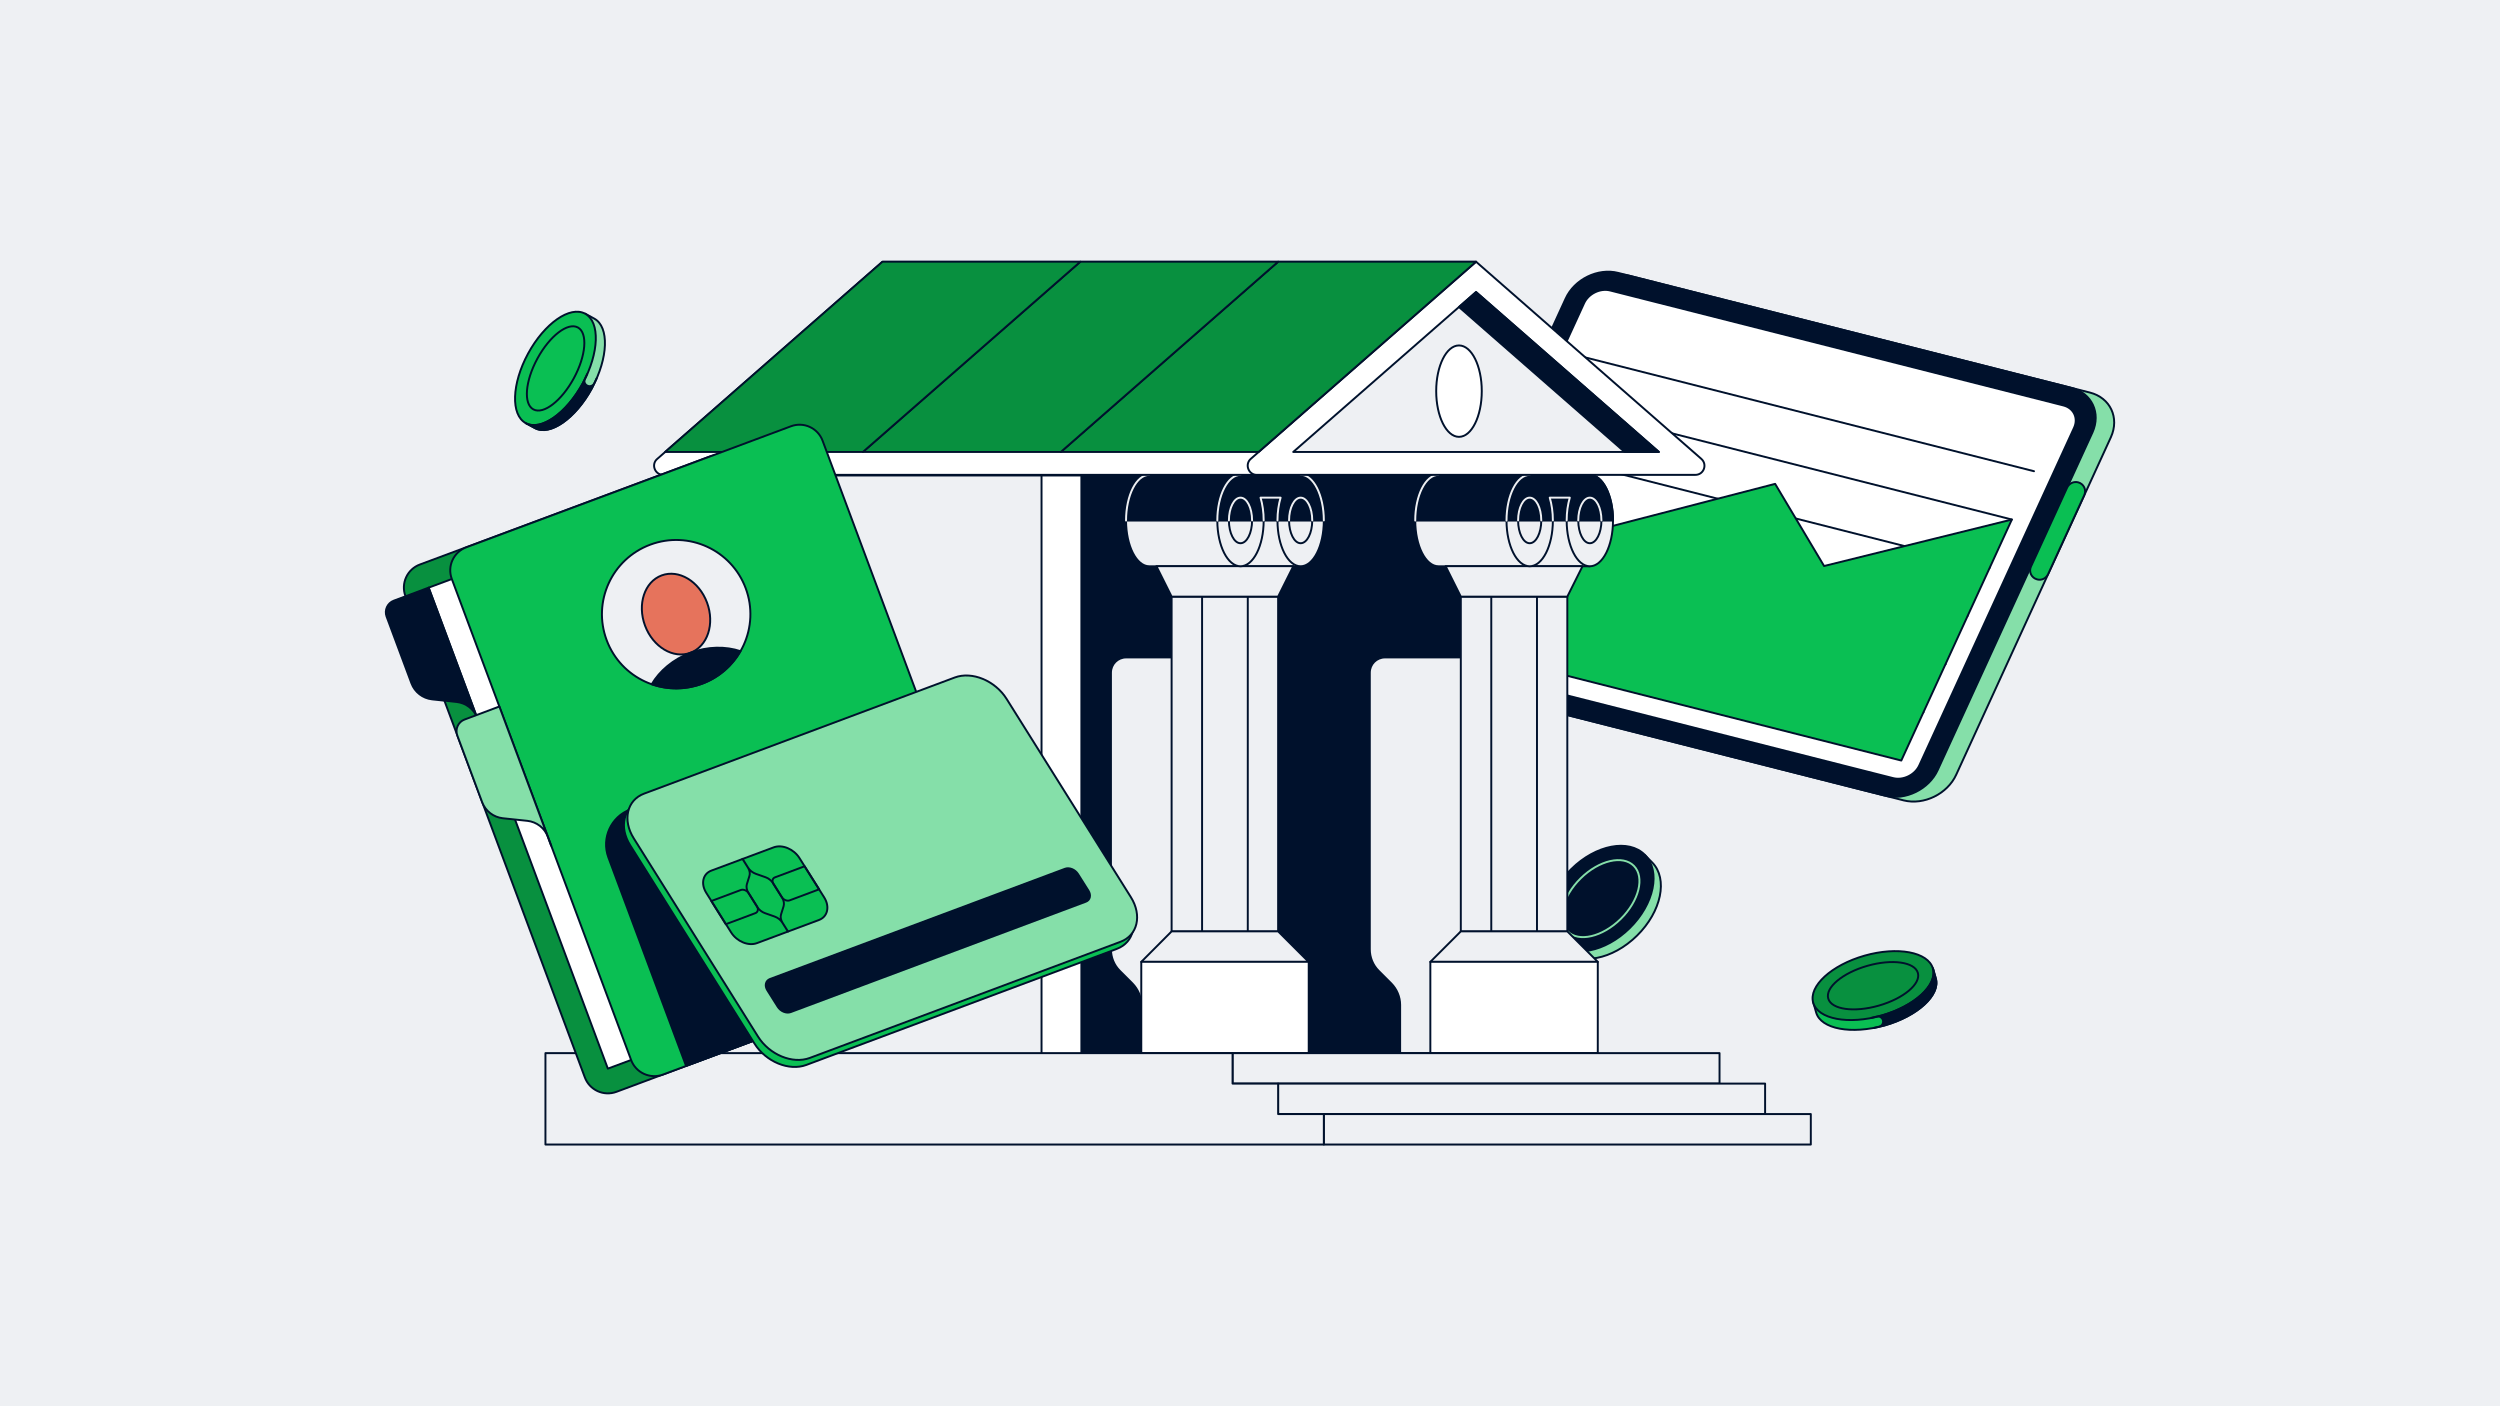 <svg xmlns="http://www.w3.org/2000/svg" xmlns:xlink="http://www.w3.org/1999/xlink" xml:space="preserve" id="Layer_1" x="0" y="0" version="1.1" viewBox="0 0 1920 1080"><style>.st1{fill:#FFFFFF;stroke:#000000;stroke-width:1.5;stroke-linecap:round;stroke-linejoin:round;stroke-miterlimit:10}.st2{fill:#00112C;stroke:#00112C;stroke-width:1.5;stroke-linecap:round;stroke-miterlimit:10}.st3{fill:#00112C;stroke:#EEF0F3;stroke-width:1.5;stroke-linecap:round;stroke-miterlimit:10}.st4{fill:#0ABF53;stroke:#0ABF53;stroke-width:1.5;stroke-linecap:round;stroke-miterlimit:10}.st5{fill:#EEF0F3;stroke:#EEF0F3;stroke-width:1.5;stroke-linecap:round;stroke-miterlimit:10}.st6{fill:#FFC200;stroke:#FFC200;stroke-width:1.5;stroke-linecap:round;stroke-miterlimit:10}.st8{fill:#85DFA9;stroke:#85DFA9;stroke-width:1.5;stroke-linecap:round;stroke-miterlimit:10}.st9{fill:none;stroke:#EEF0F3;stroke-width:1.5;stroke-linecap:round;stroke-miterlimit:10}.st10{fill:#EEF0F3;stroke:#00112C;stroke-width:1.5;stroke-linecap:round;stroke-miterlimit:10}.st12{fill:#00112C;stroke:#EEF0F3;stroke-width:1.5;stroke-linecap:round;stroke-linejoin:round;stroke-miterlimit:10}.st13{fill:#ED8A5F;stroke:#00112C;stroke-width:1.5;stroke-linecap:round;stroke-linejoin:round;stroke-miterlimit:10}.st17{fill:none;stroke:#000000;stroke-width:1.5;stroke-linecap:round;stroke-linejoin:round;stroke-miterlimit:10}.st19{fill:#EEF0F3;stroke:#00112C;stroke-width:1.5;stroke-miterlimit:10}.st22{fill:none;stroke:#00112C;stroke-width:1.5;stroke-miterlimit:10}.st23{fill:none;stroke:#FFFFFF;stroke-width:1.5;stroke-linecap:round;stroke-linejoin:round;stroke-miterlimit:10}.st25{fill:#FFB797;stroke:#00112C;stroke-width:1.5;stroke-linecap:round;stroke-linejoin:round;stroke-miterlimit:10}.st26{fill:#0ABE53;stroke:#00112C;stroke-width:1.5;stroke-linecap:round;stroke-linejoin:round;stroke-miterlimit:10}.st27{fill:#84DEA8;stroke:#00112C;stroke-width:1.5;stroke-linecap:round;stroke-linejoin:round;stroke-miterlimit:10}.st28{fill:none}.st29{fill:#F3F6F9;stroke:#00112C;stroke-width:1.5;stroke-linecap:round;stroke-linejoin:round;stroke-miterlimit:10}.st30{fill:#0ABE53}.st31{fill:#00112C;stroke:#0ABF53;stroke-width:1.5;stroke-linecap:round;stroke-linejoin:round;stroke-miterlimit:10}.st32{fill:#F7F8F9;stroke:#00112C;stroke-width:1.5;stroke-linecap:round;stroke-linejoin:round;stroke-miterlimit:10}.st34{clip-path:url(#SVGID_00000027602015630558871360000000755710766949544632_)}.st35{clip-path:url(#SVGID_00000027602015630558871360000000755710766949544632_);fill:#FFFFFF;stroke:#00112C;stroke-width:1.5;stroke-linecap:round;stroke-linejoin:round;stroke-miterlimit:10}</style><path fill="#EEF0F3" d="M-9.7-9.8H1928.2V1089.8H-9.7z"/><defs><path id="SVGID_1_" d="M-1940 0H-20V1080H-1940z"/></defs><clipPath id="SVGID_00000018223681024104676450000014147609505653292937_"><use xlink:href="#SVGID_1_" overflow="visible"/></clipPath><g clip-path="url(#SVGID_00000018223681024104676450000014147609505653292937_)"><path fill="#EEF0F3" stroke="#00112C" stroke-linecap="round" stroke-linejoin="round" stroke-miterlimit="10" stroke-width="1.5" d="m8.6 753.1 7.4 7.4c8.4 8.4 13.2 19.9 13.2 31.8v17.8c0 3-1.2 5.8-3.3 8h0c-4.4 4.4-4.4 11.5 0 15.9h0c2.1 2.1 3.3 5 3.3 8v156.7c0 12.4-10.1 22.5-22.5 22.5H-72c-12.4 0-22.5-10.1-22.5-22.5V842c0-3 1.2-5.8 3.3-8h0c4.4-4.4 4.4-11.5 0-15.9h0c-2.1-2.1-3.3-5-3.3-8v-17.8c0-11.9 4.7-23.4 13.2-31.8l7.4-7.4c8.4-8.4 13.2-19.9 13.2-31.8V713c0-3.7 3-6.7 6.7-6.7h42.7c3.7 0 6.7 3 6.7 6.7v8.4c0 11.9 4.8 23.3 13.2 31.7"/><path fill="#85DFA9" stroke="#00112C" stroke-linecap="round" stroke-linejoin="round" stroke-miterlimit="10" stroke-width="1.5" d="M-94.5 863.7H29.2V987.4H-94.5z"/><path fill="#85DFA9" stroke="#00112C" stroke-linecap="round" stroke-linejoin="round" stroke-miterlimit="10" stroke-width="1.5" d="M-90 810.2 24.7 810.2"/><path fill="#85DFA9" stroke="#00112C" stroke-linecap="round" stroke-linejoin="round" stroke-miterlimit="10" stroke-width="1.5" d="M24.7 842-90 842"/><path fill="none" stroke="#00112C" stroke-linecap="round" stroke-linejoin="round" stroke-miterlimit="10" stroke-width="1.5" d="M-65.3 1016.7h5.9c3.5 0 6.9-.8 10.1-2.4l7.7-3.8c6.3-3.2 13.8-3.2 20.1 0l7.7 3.8c3.1 1.6 6.6 2.4 10.1 2.4H0"/></g><path fill="#FFF" stroke="#00112C" stroke-linecap="round" stroke-linejoin="round" stroke-miterlimit="10" stroke-width="1.5" d="M-346.1 1021.2H44.2V1054.9H-346.1z" clip-path="url(#SVGID_00000018223681024104676450000014147609505653292937_)"/><g clip-path="url(#SVGID_00000018223681024104676450000014147609505653292937_)"><path fill="#00112C" stroke="#00112C" stroke-linecap="round" stroke-linejoin="round" stroke-miterlimit="10" stroke-width="1.5" d="M-242.9 1054.9-300.4 1054.9-300.4 1088.6-242.9 1088.6 44.2 1088.6 44.2 1054.9z"/></g><path fill="#85DFA9" stroke="#00112C" stroke-linecap="round" stroke-linejoin="round" stroke-miterlimit="10" stroke-width="1.5" d="M1200.8 729.4c12.3 12.5 37.6 7.7 56.4-10.8s24-43.7 11.7-56.2l-5.7-5.7-68.1 67.1z"/><ellipse cx="1229.2" cy="690.1" fill="#00112C" stroke="#00112C" stroke-linecap="round" stroke-linejoin="round" stroke-miterlimit="10" stroke-width="1.5" rx="47.8" ry="31.9" transform="rotate(-44.569 1229.19 690.075)"/><ellipse cx="1229.3" cy="690.2" fill="#00112C" stroke="#85DFA9" stroke-linecap="round" stroke-linejoin="round" stroke-miterlimit="10" stroke-width="1.5" rx="35.8" ry="21.9" transform="rotate(-44.569 1229.251 690.136)"/><path fill="#0ABF53" stroke="#00112C" stroke-linecap="round" stroke-linejoin="round" stroke-miterlimit="10" stroke-width="1.5" d="M1486.7 751.4c3.6 12.7-14 28.9-39.4 36.1s-48.9 2.8-52.5-9.9l-2.2-7.7 91.9-26.3z"/><ellipse cx="1438.5" cy="756.9" fill="#08903F" stroke="#00112C" stroke-linecap="round" stroke-linejoin="round" stroke-miterlimit="10" stroke-width="1.5" rx="47.8" ry="23.9" transform="rotate(-15.938 1438.628 756.946)"/><ellipse cx="1438.5" cy="757" fill="#08903F" stroke="#00112C" stroke-linecap="round" stroke-linejoin="round" stroke-miterlimit="10" stroke-width="1.5" rx="35.8" ry="15.9" transform="rotate(-15.938 1438.646 757.008)"/><path fill="#00112C" stroke="#00112C" stroke-linecap="round" stroke-linejoin="round" stroke-miterlimit="10" stroke-width="1.5" d="M1445.1 779.9c25.4-7.2 43-23.4 39.4-36.1l2.2 7.7c3.6 12.7-14 28.9-39.4 36.1h0l-8.1 1.9 4-1c2.2-.5 3.5-2.8 2.9-5h0c-.6-2-2.7-3.3-4.8-2.8l-4 1z"/><path fill="#85DFA9" stroke="#00112C" stroke-linecap="round" stroke-linejoin="round" stroke-miterlimit="10" stroke-width="1.5" d="m1462 614.7-348.1-88.3c-15.6-4-22.8-19.3-16.1-34.2L1216.5 233c6.7-14.9 19-25.3 34.6-21.3l354 89.8c15.6 4 22.8 19.3 16.1 34.2l-118.8 259.2c-6.7 14.8-24.8 23.7-40.4 19.8"/><path fill="#00112C" stroke="#00112C" stroke-linecap="round" stroke-linejoin="round" stroke-miterlimit="10" stroke-width="1.5" d="m1447.8 611.1-348.1-88.3c-15.6-4-22.8-19.3-16.1-34.2l118.8-259.2c6.7-14.9 24.8-23.8 40.4-19.8l348.1 88.3c15.6 4 22.8 19.3 16.1 34.2l-118.8 259.2c-6.7 14.8-24.8 23.7-40.4 19.8"/><path fill="#FFF" stroke="#00112C" stroke-linecap="round" stroke-linejoin="round" stroke-miterlimit="10" stroke-width="1.5" d="M1453.9 597.6c7.8 2 16.9-2.5 20.2-9.9l118.8-259.2c3.4-7.4-.3-15.1-8.1-17.1l-348.1-88.3c-7.8-2-16.9 2.5-20.2 9.9l-118.8 259.2c-3.4 7.4.3 15.1 8.1 17.1z"/><path fill="#FFF" stroke="#00112C" stroke-linecap="round" stroke-linejoin="round" stroke-miterlimit="10" stroke-width="1.5" d="M1213.1 273.4 1562.1 361.9"/><path fill="#FFF" stroke="#00112C" stroke-linecap="round" stroke-linejoin="round" stroke-miterlimit="10" stroke-width="1.5" d="M1196.1 310.5 1545.1 399"/><path fill="#FFF" stroke="#00112C" stroke-linecap="round" stroke-linejoin="round" stroke-miterlimit="10" stroke-width="1.5" d="M1179.2 347.5 1528.1 436"/><path fill="#FFF" stroke="#00112C" stroke-linecap="round" stroke-linejoin="round" stroke-miterlimit="10" stroke-width="1.5" d="M1162.2 384.5 1511.1 473"/><path fill="#FFF" stroke="#00112C" stroke-linecap="round" stroke-linejoin="round" stroke-miterlimit="10" stroke-width="1.5" d="M1145.2 421.6 1494.2 510.1"/><path fill="#FFF" stroke="#00112C" stroke-linecap="round" stroke-linejoin="round" stroke-miterlimit="10" stroke-width="1.5" d="M1128.2 458.6 1477.2 547.1"/><path fill="#0ABF53" stroke="#00112C" stroke-linecap="round" stroke-linejoin="round" stroke-miterlimit="10" stroke-width="1.5" d="m1587.6 374.4-27.8 60.7c-1.9 4.1.4 8.8 4.8 9.9h0c3.4.9 6.8-.8 8.3-4l27.8-60.7c1.9-4.1-.4-8.8-4.8-9.9h0c-3.4-.8-6.8.9-8.3 4"/><path fill="#0ABF53" stroke="#00112C" stroke-linecap="round" stroke-linejoin="round" stroke-miterlimit="10" stroke-width="1.5" d="M1199.5 414 1363.3 371.6 1400.9 434.7 1545.1 399 1460.2 584.1 1111.3 495.6 1162.2 384.5z"/><path fill="#EEF0F3" stroke="#00112C" stroke-linecap="round" stroke-linejoin="round" stroke-miterlimit="10" stroke-width="1.5" d="M818 808.8h350.7c6.5 0 11.7-5.2 11.7-11.7V376.4c0-6.5-5.2-11.7-11.7-11.7H818c-6.5 0-11.7 5.2-11.7 11.7v420.8c0 6.4 5.3 11.6 11.7 11.6"/><path fill="#00112C" stroke="#00112C" stroke-linecap="round" stroke-linejoin="round" stroke-miterlimit="10" stroke-width="1.5" d="M1180.4 493.2V364.7H549.6v467.5h326.9v-60.4c0-6.2-2.5-12.1-6.8-16.5l-9.7-9.7c-4.4-4.4-6.8-10.3-6.8-16.5V516.6c0-6.5 5.2-11.7 11.7-11.7h93.5c6.5 0 11.7 5.2 11.7 11.7v222.1l-23.4 23.4v70.1h128.6v-60.4c0-6.2-2.5-12.1-6.8-16.5l-9.7-9.7c-4.4-4.4-6.8-10.3-6.8-16.5V516.6c0-6.5 5.2-11.7 11.7-11.7h105.2c6.2 0 11.5-5.2 11.5-11.7"/><path fill="#EEF0F3" stroke="#00112C" stroke-linecap="round" stroke-linejoin="round" stroke-miterlimit="10" stroke-width="1.5" d="M1150.9 364.7h-46.2c-9.8 0-17.8 15.7-17.8 35.1s8 35.1 17.8 35.1H1221v-70.1h-70.1z"/><path fill="#EEF0F3" stroke="#00112C" stroke-linecap="round" stroke-linejoin="round" stroke-miterlimit="10" stroke-width="1.5" d="M1121.9 458.2H1203.7V715.4H1121.9z"/><path fill="#EEF0F3" stroke="#00112C" stroke-linecap="round" stroke-linejoin="round" stroke-miterlimit="10" stroke-width="1.5" d="M1145.3 458.2H1180.4V715.4H1145.3z"/><path fill="#EEF0F3" stroke="#00112C" stroke-linecap="round" stroke-linejoin="round" stroke-miterlimit="10" stroke-width="1.5" d="M1121.9 458.2 1203.7 458.2 1215.4 434.8 1110.2 434.8z"/><path fill="#EEF0F3" stroke="#00112C" stroke-linecap="round" stroke-linejoin="round" stroke-miterlimit="10" stroke-width="1.5" d="M1203.7 715.3 1121.9 715.3 1098.5 738.7 1227.1 738.7z"/><path fill="#FFF" stroke="#00112C" stroke-linecap="round" stroke-linejoin="round" stroke-miterlimit="10" stroke-width="1.5" d="M1098.5 738.7H1227.1V808.8H1098.5z"/><path fill="#EEF0F3" stroke="#00112C" stroke-linecap="round" stroke-linejoin="round" stroke-miterlimit="10" stroke-width="1.5" d="M1221 364.7h-46.2c-9.8 0-17.8 15.7-17.8 35.1s8 35.1 17.8 35.1 17.8-15.7 17.8-35.1c0-6.4-.9-12.4-2.4-17.5h15.4c-1.5 5.2-2.4 11.1-2.4 17.5 0 19.4 8 35.1 17.8 35.1s17.8-15.7 17.8-35.1-8-35.1-17.8-35.1"/><ellipse cx="1221" cy="399.7" fill="#EEF0F3" stroke="#00112C" stroke-linecap="round" stroke-linejoin="round" stroke-miterlimit="10" stroke-width="1.5" rx="8.9" ry="17.5"/><ellipse cx="1174.8" cy="399.7" fill="#EEF0F3" stroke="#00112C" stroke-linecap="round" stroke-linejoin="round" stroke-miterlimit="10" stroke-width="1.5" rx="8.9" ry="17.5"/><path fill="#EEF0F3" stroke="#00112C" stroke-linecap="round" stroke-linejoin="round" stroke-miterlimit="10" stroke-width="1.5" d="M928.8 364.7h-46.2c-9.8 0-17.8 15.7-17.8 35.1s8 35.1 17.8 35.1h116.3v-70.1h-70.1z"/><path fill="#EEF0F3" stroke="#00112C" stroke-linecap="round" stroke-linejoin="round" stroke-miterlimit="10" stroke-width="1.5" d="M899.8 458.2H981.6V715.4H899.8z"/><path fill="#EEF0F3" stroke="#00112C" stroke-linecap="round" stroke-linejoin="round" stroke-miterlimit="10" stroke-width="1.5" d="M923.2 458.2H958.3V715.4H923.2z"/><path fill="#EEF0F3" stroke="#00112C" stroke-linecap="round" stroke-linejoin="round" stroke-miterlimit="10" stroke-width="1.5" d="M899.8 458.2 981.6 458.2 993.3 434.8 888.1 434.8z"/><path fill="#EEF0F3" stroke="#00112C" stroke-linecap="round" stroke-linejoin="round" stroke-miterlimit="10" stroke-width="1.5" d="M981.6 715.3 899.8 715.3 876.5 738.7 1005 738.7z"/><path fill="#FFF" stroke="#00112C" stroke-linecap="round" stroke-linejoin="round" stroke-miterlimit="10" stroke-width="1.5" d="M876.5 738.7H1005.1V808.8H876.5z"/><path fill="#EEF0F3" stroke="#00112C" stroke-linecap="round" stroke-linejoin="round" stroke-miterlimit="10" stroke-width="1.5" d="M998.9 364.7h-46.2c-9.8 0-17.8 15.7-17.8 35.1s8 35.1 17.8 35.1 17.8-15.7 17.8-35.1c0-6.4-.9-12.4-2.4-17.5h15.4c-1.5 5.2-2.4 11.1-2.4 17.5 0 19.4 8 35.1 17.8 35.1s17.8-15.7 17.8-35.1-8-35.1-17.8-35.1"/><ellipse cx="998.9" cy="399.7" fill="#EEF0F3" stroke="#00112C" stroke-linecap="round" stroke-linejoin="round" stroke-miterlimit="10" stroke-width="1.5" rx="8.9" ry="17.5"/><ellipse cx="952.7" cy="399.7" fill="#EEF0F3" stroke="#00112C" stroke-linecap="round" stroke-linejoin="round" stroke-miterlimit="10" stroke-width="1.5" rx="8.9" ry="17.5"/><path fill="#EEF0F3" stroke="#00112C" stroke-linecap="round" stroke-linejoin="round" stroke-miterlimit="10" stroke-width="1.5" d="M946.6 808.8H1320.6V832.2H946.6z"/><path fill="#EEF0F3" stroke="#00112C" stroke-linecap="round" stroke-linejoin="round" stroke-miterlimit="10" stroke-width="1.5" d="M981.6 832.2H1355.6V855.6H981.6z"/><path fill="#EEF0F3" stroke="#00112C" stroke-linecap="round" stroke-linejoin="round" stroke-miterlimit="10" stroke-width="1.5" d="M1016.7 855.6H1390.7V879H1016.7z"/><path fill="#00112C" stroke="#00112C" stroke-linecap="round" stroke-linejoin="round" stroke-miterlimit="10" stroke-width="1.5" d="M1221 364.7h-116.3c-9.8 0-17.8 15.7-17.8 35.1h151.9c0-19.4-8-35.1-17.8-35.1"/><path fill="none" stroke="#EEF0F3" stroke-linecap="round" stroke-linejoin="round" stroke-miterlimit="10" stroke-width="1.5" d="M1165.9 399.7c0-9.7 4-17.5 8.9-17.5s8.9 7.8 8.9 17.5M1212.1 399.7c0-9.7 4-17.5 8.9-17.5s8.9 7.8 8.9 17.5M1174.8 364.7c-9.8 0-17.8 15.7-17.8 35.1M1104.7 364.7c-9.8 0-17.8 15.7-17.8 35.1M1192.6 399.7c0-6.4-.9-12.4-2.4-17.5h15.4c-1.5 5.2-2.4 11.1-2.4 17.5"/><path fill="#00112C" stroke="#00112C" stroke-linecap="round" stroke-linejoin="round" stroke-miterlimit="10" stroke-width="1.5" d="M998.9 364.7H882.6c-9.8 0-17.8 15.7-17.8 35.1h151.9c0-19.4-8-35.1-17.8-35.1"/><path fill="none" stroke="#EEF0F3" stroke-linecap="round" stroke-linejoin="round" stroke-miterlimit="10" stroke-width="1.5" d="M943.8 399.7c0-9.7 4-17.5 8.9-17.5s8.9 7.8 8.9 17.5M990 399.7c0-9.7 4-17.5 8.9-17.5s8.9 7.8 8.9 17.5M952.7 364.7c-9.8 0-17.8 15.7-17.8 35.1M882.6 364.7c-9.8 0-17.8 15.7-17.8 35.1M970.5 399.7c0-6.4-.9-12.4-2.4-17.5h15.4c-1.5 5.2-2.4 11.1-2.4 17.5M1016.7 399.7c0-19.4-8-35.1-17.8-35.1"/><path fill="#FFF" stroke="#00112C" stroke-linecap="round" stroke-linejoin="round" stroke-miterlimit="10" stroke-width="1.5" d="M509.4 364.7h472.3l152-163.6h-456l-173 151.4c-4.8 4.1-1.8 12.2 4.7 12.2"/><path fill="#FFF" stroke="#00112C" stroke-linecap="round" stroke-linejoin="round" stroke-miterlimit="10" stroke-width="1.5" d="M965.2 364.7H1302c6.5 0 9.5-8 4.6-12.3l-173-151.4-173 151.4c-4.8 4.2-1.8 12.3 4.6 12.3"/><path fill="#EEF0F3" stroke="#00112C" stroke-linecap="round" stroke-linejoin="round" stroke-miterlimit="10" stroke-width="1.5" d="M993.2 347.1 1133.6 224.3 1274 347.1z"/><path fill="#00112C" stroke="#00112C" stroke-linecap="round" stroke-linejoin="round" stroke-miterlimit="10" stroke-width="1.5" d="M1274 347.1 1133.6 224.3 1120.5 235.8 1247.7 347.1z"/><ellipse cx="1120.5" cy="300.4" fill="#FFF" stroke="#00112C" stroke-linecap="round" stroke-linejoin="round" stroke-miterlimit="10" stroke-width="1.5" rx="17.5" ry="35.1"/><path fill="#08903F" stroke="#00112C" stroke-linecap="round" stroke-linejoin="round" stroke-miterlimit="10" stroke-width="1.5" d="M1133.6 201 981.6 201 814.7 347.1 966.6 347.1z"/><path fill="#08903F" stroke="#00112C" stroke-linecap="round" stroke-linejoin="round" stroke-miterlimit="10" stroke-width="1.5" d="M981.6 201 829.7 201 662.7 347.1 814.7 347.1z"/><path fill="#08903F" stroke="#00112C" stroke-linecap="round" stroke-linejoin="round" stroke-miterlimit="10" stroke-width="1.5" d="M829.7 201 677.7 201 510.8 347.1 662.7 347.1z"/><path fill="#FFF" stroke="#00112C" stroke-linecap="round" stroke-linejoin="round" stroke-miterlimit="10" stroke-width="1.5" d="M556.2 365.2H830.5V811.7H556.2z"/><path fill="#EEF0F3" stroke="#00112C" stroke-linecap="round" stroke-linejoin="round" stroke-miterlimit="10" stroke-width="1.5" d="M525.6 365.2H799.9V811.7H525.6z"/><path fill="#EEF0F3" stroke="#00112C" stroke-linecap="round" stroke-linejoin="round" stroke-miterlimit="10" stroke-width="1.5" d="M418.9 879 1016.7 879 1016.7 855.6 981.6 855.6 981.6 832.2 946.6 832.2 946.6 808.8 418.9 808.8z"/><path fill="#08903F" stroke="#00112C" stroke-linecap="round" stroke-linejoin="round" stroke-miterlimit="10" stroke-width="1.5" d="M449.1 827.3 311.4 457.9c-3.7-9.8 1.3-20.8 11.2-24.4l222.5-82.9c9.8-3.7 20.8 1.3 24.4 11.2l137.7 369.4c3.7 9.8-1.3 20.8-11.2 24.4l-222.5 82.9c-9.8 3.7-20.8-1.3-24.4-11.2"/><path fill="#FFF" stroke="#00112C" stroke-linecap="round" stroke-linejoin="round" stroke-miterlimit="10" stroke-width="1.5" d="M330 450.2H724.2V725.7H330z" transform="rotate(69.561 527.124 587.919)"/><path fill="#0ABF53" stroke="#00112C" stroke-linecap="round" stroke-linejoin="round" stroke-miterlimit="10" stroke-width="1.5" d="M484.7 814.1 347 444.7c-3.7-9.8 1.3-20.8 11.2-24.4l249.2-92.9c9.8-3.7 20.8 1.3 24.4 11.2L769.5 708c3.7 9.8-1.3 20.8-11.2 24.4l-249.2 92.9c-9.8 3.6-20.8-1.4-24.4-11.2"/><path fill="#00112C" stroke="#00112C" stroke-linecap="round" stroke-linejoin="round" stroke-miterlimit="10" stroke-width="1.5" d="m329.2 451.3-26.7 10c-4.9 1.8-7.4 7.3-5.6 12.2l19.1 51.3c2.5 6.7 8.6 11.5 15.8 12.3l18.9 2c7.2.8 13.3 5.5 15.8 12.3l2.5 6.8z"/><path fill="#85DFA9" stroke="#00112C" stroke-linecap="round" stroke-linejoin="round" stroke-miterlimit="10" stroke-width="1.5" d="m383.5 542.6-26.7 10c-4.9 1.8-7.4 7.3-5.6 12.2l19.1 51.3c2.5 6.7 8.6 11.5 15.8 12.3l18.9 2c7.2.8 13.3 5.5 15.8 12.3l2.5 6.8z"/><path fill="#EEF0F3" stroke="#00112C" stroke-linecap="round" stroke-linejoin="round" stroke-miterlimit="10" stroke-width="1.5" d="M539.2 525.1c-29.5 11-62.3-4-73.3-33.5h0c-11-29.5 4-62.3 33.5-73.3h0c29.5-11 62.3 4 73.3 33.5h0c11 29.5-4 62.3-33.5 73.3"/><ellipse cx="519.2" cy="471.6" fill="#E6735C" stroke="#00112C" stroke-linecap="round" stroke-linejoin="round" stroke-miterlimit="10" stroke-width="1.5" rx="25.4" ry="31.7" transform="rotate(-20.439 519.28 471.652)"/><path fill="#00112C" stroke="#00112C" stroke-linecap="round" stroke-linejoin="round" stroke-miterlimit="10" stroke-width="1.5" d="M500.5 525.5c12.1 4.2 25.7 4.4 38.7-.4h0c13-4.8 23.1-13.9 29.5-25-11.4-3.8-25.1-3.7-38.4 1.2-13.3 5-23.7 13.9-29.8 24.2M769.5 707.9l-63-169.1L484 621.7c-14.7 5.5-22.2 21.9-16.8 36.7l59.7 160.2 231.4-86.3c9.9-3.6 14.9-14.6 11.2-24.4"/><path fill="#0ABF53" stroke="#00112C" stroke-linecap="round" stroke-linejoin="round" stroke-miterlimit="10" stroke-width="1.5" d="m857.8 728.7-238.6 89.2c-13.2 4.9-31-2.4-39.8-16.5L484 649.2c-8.8-14-5.2-29.4 8-34.3l238.6-89.2c13.2-4.9 31 2.4 39.8 16.5l95.4 152.2c8.7 14 5.2 29.3-8 34.3"/><path fill="#85DFA9" stroke="#00112C" stroke-linecap="round" stroke-linejoin="round" stroke-miterlimit="10" stroke-width="1.5" d="m860.5 723.3-238.6 89.2c-13.2 4.9-31-2.4-39.8-16.5l-95.4-152.2c-8.8-14-5.2-29.4 8-34.3l238.6-89.2c13.2-4.9 31 2.4 39.8 16.5L868.5 689c8.8 14 5.2 29.4-8 34.3"/><path fill="#0ABF53" stroke="#00112C" stroke-linecap="round" stroke-linejoin="round" stroke-miterlimit="10" stroke-width="1.5" d="m629.1 706.5-47.7 17.8c-6.6 2.5-15.5-1.2-19.9-8.2l-19.1-30.4c-4.4-7-2.6-14.7 4-17.1l47.7-17.8c6.6-2.5 15.5 1.2 19.9 8.2l19.1 30.4c4.3 7 2.5 14.6-4 17.1"/><path fill="none" stroke="#00112C" stroke-linecap="round" stroke-linejoin="round" stroke-miterlimit="10" stroke-width="1.5" d="m580.1 701.3-22.7 8.5-11.1-17.8 22.7-8.5c2-.7 4.6.4 6 2.5l6.4 10.1c1.2 2.2.7 4.5-1.3 5.2M629.1 683l-22.7 8.5c-2 .7-4.6-.4-6-2.5l-6.4-10.1c-1.3-2.1-.8-4.4 1.2-5.1l22.7-8.5z"/><path fill="none" stroke="#00112C" stroke-linecap="round" stroke-linejoin="round" stroke-miterlimit="10" stroke-width="1.5" d="m570.2 659.6 4.2 6.7c1.4 2.2 1.8 4.6 1.1 6.6l-1.9 6.1c-.6 2-.2 4.4 1.1 6.6l6.8 10.9c1.4 2.2 3.6 4 6 4.8l7.4 2.6c2.5.9 4.7 2.6 6 4.8l4.2 6.7M605.2 715.4l-4.2-6.7c-1.4-2.2-1.8-4.6-1.1-6.6l1.9-6.1c.6-2 .2-4.4-1.1-6.6l-6.8-10.9c-1.4-2.2-3.6-4-6-4.8l-7.4-2.6c-2.5-.9-4.7-2.6-6-4.8l-4.2-6.7"/><path fill="#00112C" stroke="#00112C" stroke-linecap="round" stroke-linejoin="round" stroke-miterlimit="10" stroke-width="1.5" d="m833.9 692.5-226.7 84.8c-3.3 1.2-7.7-.6-9.9-4.1l-8-12.7c-2.2-3.5-1.3-7.3 2-8.6L818 667.2c3.3-1.2 7.7.6 9.9 4.1l8 12.7c2.2 3.5 1.3 7.3-2 8.5"/><path fill="#85DFA9" stroke="#00112C" stroke-linecap="round" stroke-linejoin="round" stroke-miterlimit="10" stroke-width="1.5" d="M410.8 328.7c11.6 6.3 31.2-7.4 43.8-30.6s13.4-47.1 1.8-53.4l-7-3.8-45.6 84z"/><ellipse cx="426.6" cy="282.9" fill="#0ABF53" stroke="#00112C" stroke-linecap="round" stroke-linejoin="round" stroke-miterlimit="10" stroke-width="1.5" rx="47.8" ry="23.9" transform="rotate(-61.484 426.606 282.938)"/><ellipse cx="426.7" cy="283" fill="#0ABF53" stroke="#00112C" stroke-linecap="round" stroke-linejoin="round" stroke-miterlimit="10" stroke-width="1.5" rx="35.8" ry="15.9" transform="rotate(-61.484 426.662 282.968)"/><path fill="#00112C" stroke="#00112C" stroke-linecap="round" stroke-linejoin="round" stroke-miterlimit="10" stroke-width="1.5" d="M447.6 294.4c-12.6 23.2-32.2 36.9-43.8 30.6l7 3.8c11.6 6.3 31.2-7.4 43.8-30.6h0l3.6-7.5-1.8 3.7c-1 2-3.5 2.8-5.5 1.7h0c-1.9-1-2.6-3.3-1.7-5.2l1.8-3.7z"/></svg>